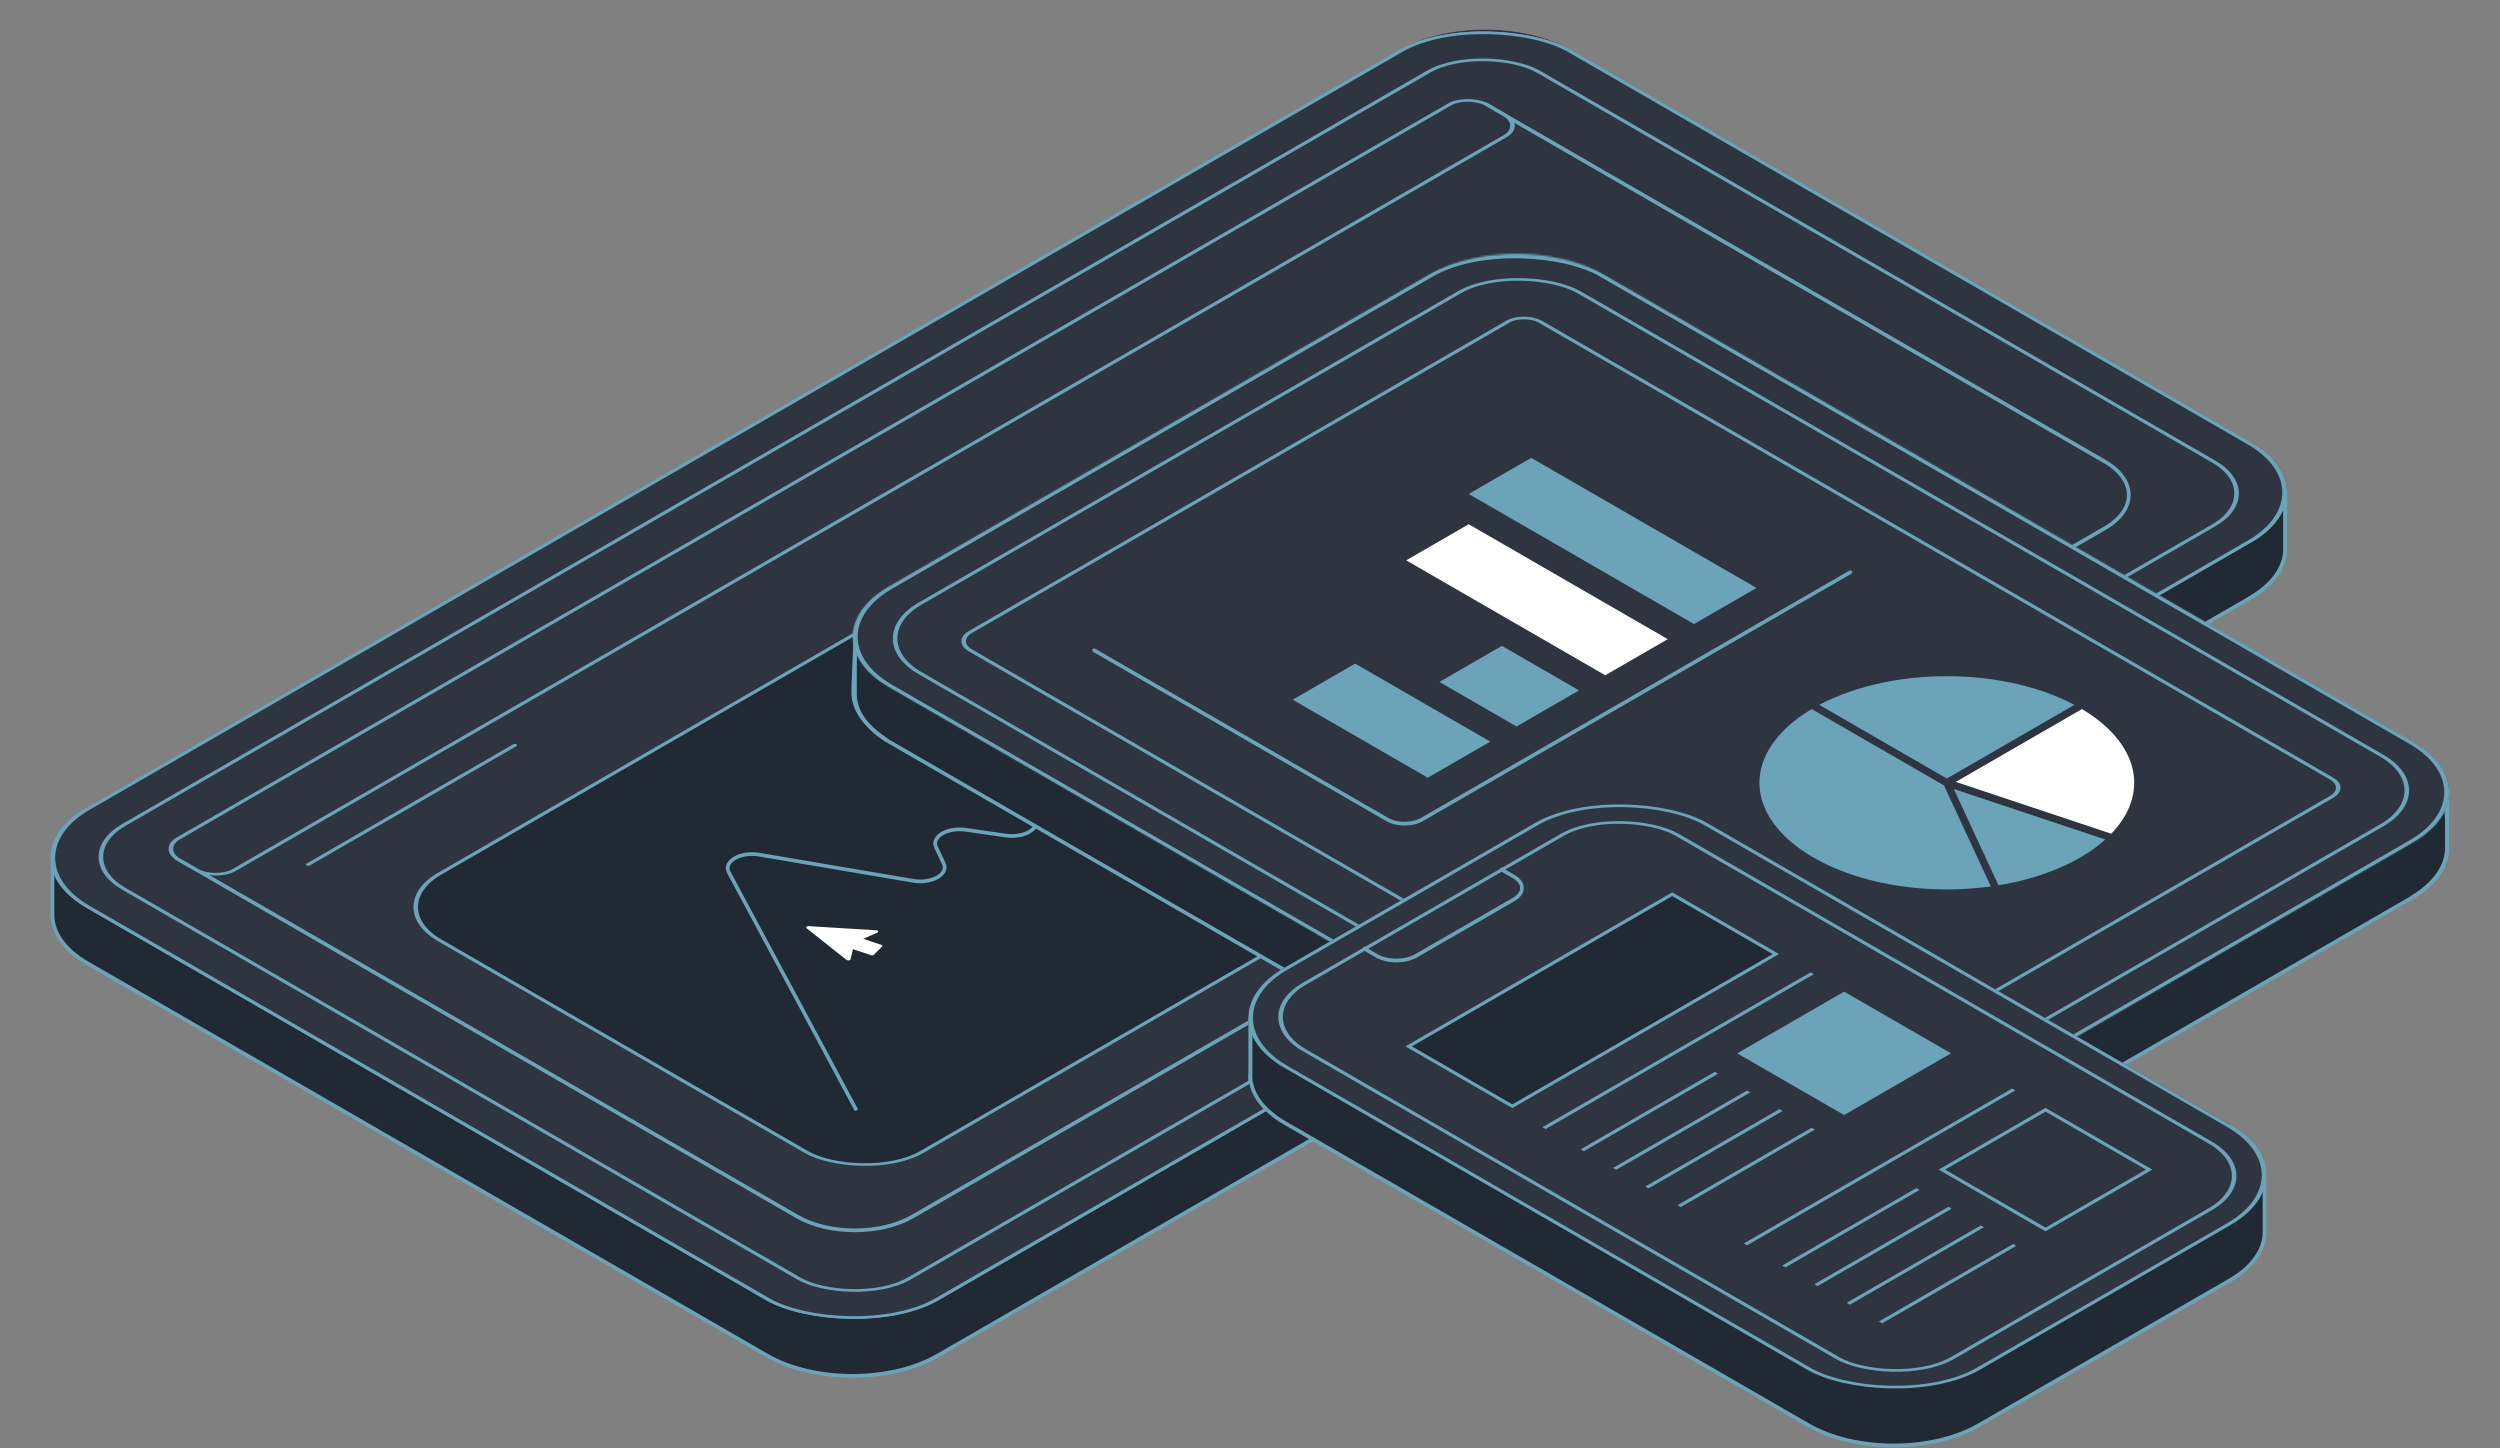 <?xml version="1.0" encoding="UTF-8"?>
<svg xmlns="http://www.w3.org/2000/svg" width="1350" height="782" viewBox="0 0 1350 782" fill="none">
  <rect x="0" y="0" width="1350" height="782" fill="#808080" stroke="none"/>
  <path d="M755.8 58.857L755.812 58.851C768.516 51.517 785.23 47.821 801.998 47.821C818.766 47.821 835.479 51.517 848.183 58.851L848.193 58.856L848.202 58.861L1233.95 270.69V270.844L1233.95 272.893L1233.95 279.772C1233.95 285.218 1233.95 291.883 1233.95 296.76C1233.95 306.033 1227.82 315.511 1215.11 322.849L506.484 731.94C493.78 739.274 477.066 742.969 460.298 742.969C443.53 742.969 426.816 739.274 414.112 731.94L47.185 520.112C34.474 512.774 28.346 503.296 28.347 494.023C28.348 489.146 28.348 482.071 28.348 476.216L28.347 468.774L28.347 466.539L28.347 466.31L755.8 58.857Z" fill="#202934" stroke="#6BA4B8" stroke-width="2"></path>
  <path d="M848.684 27.181C822.9 12.296 781.096 12.296 755.312 27.181V57.985C781.096 43.1 822.9 43.1 848.684 57.985V27.181Z" fill="#2F3441"></path>
  <path d="M1215.61 239.008L848.684 27.181V57.985L1215.61 269.812V239.008Z" fill="#2F3441"></path>
  <path d="M755.313 27.181L46.686 436.271V467.075L755.313 57.985V27.181Z" fill="#2F3441"></path>
  <path d="M1234.95 265.956C1234.95 256.203 1228.5 246.45 1215.61 239.008V269.812C1228.5 277.254 1234 267.997 1234 277.75L1234.95 265.956Z" fill="#2F3441"></path>
  <path d="M1214.74 292.286C1227.63 284.843 1234.08 275.256 1234.07 265.5V296.135C1234.08 305.891 1227.63 315.647 1214.74 323.09" stroke="#6BA4B8" stroke-width="2" stroke-linejoin="round"></path>
  <path d="M28.361 462.471C28.65 454.368 33.62 446.157 43.571 439.398L36.78 450.362C33.074 452.586 30.65 456.209 29.069 460.388C28.812 461.067 28.576 461.762 28.361 462.471Z" fill="#2F3441" stroke="#6BA4B8" stroke-width="2" stroke-linejoin="round"></path>
  <rect x="1.732" width="924.047" height="529.496" rx="52.907" transform="matrix(0.866 -0.5 0.866 0.5 0.232 464.089)" fill="#2F3441" stroke="#6BA4B8" stroke-width="2"></rect>
  <rect x="1.732" width="924.047" height="529.496" rx="52.907" transform="matrix(0.866 -0.5 0.866 0.5 0.232 464.089)" fill="#2F3441" stroke="#6BA4B8" stroke-width="2"></rect>
  <rect x="1.732" width="882.26" height="489.797" rx="34.425" transform="matrix(0.866 -0.5 0.866 0.5 35.517 463.567)" fill="#2F3441" stroke="#6BA4B8" stroke-width="2"></rect>
  <path d="M96.327 464.039L802.5 56.366L1136.64 249.266C1153.84 259.197 1153.84 275.298 1136.64 285.229L492.763 656.94C475.561 666.871 447.671 666.871 430.469 656.94L96.327 464.039Z" fill="#2F3441" stroke="#6BA4B8" stroke-width="2"></path>
  <rect x="1.732" width="696.901" height="300.597" rx="35.965" transform="matrix(0.866 -0.5 0.866 0.5 204.762 490.647)" fill="#202934" stroke="#6BA4B8" stroke-width="2"></rect>
  <path d="M462.501 599.581L393.551 471.069C390.433 465.258 399.781 459.784 409.89 461.5L493.178 475.642C503.092 477.325 512.363 472.078 509.643 466.323L505.462 457.472C502.807 451.851 511.613 446.658 521.404 448.071L543.215 451.219C551.822 452.461 560.059 448.548 559.605 443.433L547.449 306.594" stroke="#6BA4B8" stroke-width="2"></path>
  <path d="M435.6 500.382C435.251 500.634 435.24 500.99 435.572 501.251L457.098 518.339C457.396 518.576 457.912 518.684 458.403 518.612C458.896 518.541 459.262 518.304 459.329 518.015L460.588 512.548L470.249 515.771C470.533 515.868 470.87 515.894 471.188 515.847C471.506 515.8 471.78 515.681 471.946 515.518L476.284 511.181C476.448 511.015 476.492 510.82 476.405 510.635C476.318 510.45 476.108 510.295 475.819 510.201L466.157 506.978L473.725 503.621C474.13 503.442 474.305 503.14 474.164 502.857C474.026 502.574 473.602 502.371 473.095 502.341L436.708 500.121C436.285 500.092 435.866 500.19 435.6 500.382Z" fill="white"></path>
  <rect x="1.732" width="815.401" height="34.469" rx="11.322" transform="matrix(0.866 -0.5 0.866 0.5 85.025 459.247)" fill="#2F3441" stroke="#6BA4B8" stroke-width="2"></rect>
  <line x1="1" y1="-1" x2="129.784" y2="-1" transform="matrix(0.866 -0.5 0.866 0.5 166.477 467.812)" stroke="#6BA4B8" stroke-width="2" stroke-linecap="round"></line>
  <path d="M480.007 316.907C467.113 324.351 460.667 334.107 460.669 343.863L460.669 374.659C460.671 364.906 467.116 355.153 480.007 347.711V316.907Z" fill="#2F3441"></path>
  <path d="M461.668 346.687L461.668 346.447L772.667 179.913L772.681 179.905L772.694 179.897C785.399 172.563 802.112 168.867 818.88 168.867C835.648 168.867 852.362 172.563 865.066 179.897L865.078 179.904L865.091 179.911L1313.03 421.728L1313.38 421.917L1313.76 421.814C1314.79 421.538 1315.6 421.688 1316.29 422.125C1317.02 422.585 1317.71 423.418 1318.32 424.652C1319.55 427.13 1320.33 430.866 1320.8 435.118C1321.56 442.034 1321.48 449.977 1321.42 455.345C1321.41 456.557 1321.4 457.638 1321.4 458.546C1321.4 467.818 1315.27 477.297 1302.56 484.635L1010.37 653.315C997.67 660.649 980.956 664.345 964.189 664.345C947.421 664.345 930.707 660.649 918.003 653.315L480.507 400.749C467.798 393.412 461.67 383.937 461.669 374.666C461.668 369.789 461.668 362.584 461.668 356.599L461.668 348.979L461.668 346.687Z" fill="#202934" stroke="#6BA4B8" stroke-width="2"></path>
  <path d="M478.312 368.5C465.422 361.058 462.002 350.316 462 340.562C461.732 353.377 461.018 360.811 460.75 373.625C460.752 383.378 466.562 391.188 479.062 399.938" stroke="#6BA4B8" stroke-width="2" stroke-linejoin="round"></path>
  <path d="M865.567 148.227C839.784 133.342 797.98 133.342 772.196 148.227V179.031C797.98 164.146 839.784 164.146 865.567 179.031V148.227Z" fill="#2F3441"></path>
  <path d="M772.195 148.227L480.007 316.907V347.711L772.195 179.031V148.227Z" fill="#2F3441"></path>
  <path d="M1303.06 400.794L865.567 148.227V179.031L1303.06 431.598V400.794Z" fill="#2F3441"></path>
  <path d="M1322.4 427.742C1322.4 417.988 1315.96 408.235 1303.06 400.794V431.598C1315.96 439.039 1321.5 430.622 1321.5 440.375L1322.4 427.742Z" fill="#2F3441"></path>
  <path d="M1302.06 453.432C1314.96 445.682 1321.4 435.526 1321.4 425.369V457.438C1321.4 467.595 1314.96 477.126 1302.06 484.875" stroke="#6BA4B8" stroke-width="2" stroke-linejoin="round"></path>
  <path d="M917.503 623.377C943.287 638.262 985.091 638.262 1010.88 623.377V654.181C985.091 669.066 943.287 669.066 917.503 654.181V623.377Z" fill="#2F3441"></path>
  <mask id="path-26-inside-1" fill="white">
    <path fill-rule="evenodd" clip-rule="evenodd" d="M480.006 316.907C454.222 331.792 454.222 355.926 480.006 370.811L917.502 623.377C943.286 638.262 985.09 638.262 1010.87 623.377L1303.06 454.697C1328.85 439.812 1328.85 415.679 1303.06 400.794L865.565 148.227C839.781 133.342 797.978 133.342 772.194 148.227L480.006 316.907Z"></path>
  </mask>
  <path fill-rule="evenodd" clip-rule="evenodd" d="M480.006 316.907C454.222 331.792 454.222 355.926 480.006 370.811L917.502 623.377C943.286 638.262 985.09 638.262 1010.87 623.377L1303.06 454.697C1328.85 439.812 1328.85 415.679 1303.06 400.794L865.565 148.227C839.781 133.342 797.978 133.342 772.194 148.227L480.006 316.907Z" fill="#2F3441"></path>
  <path d="M480.006 370.811L479.006 372.543L480.006 370.811ZM480.006 316.907L481.006 318.639L480.006 316.907ZM917.502 623.377L916.502 625.109L917.502 623.377ZM1010.87 623.377L1009.87 621.645L1010.87 623.377ZM1303.06 454.697L1304.06 456.429L1303.06 454.697ZM1303.06 400.794L1304.06 399.062L1303.06 400.794ZM865.565 148.227L864.565 149.959L865.565 148.227ZM772.194 148.227L773.194 149.959L772.194 148.227ZM481.006 369.079C468.478 361.846 462.668 352.647 462.668 343.859C462.668 335.071 468.478 325.871 481.006 318.639L479.006 315.175C465.75 322.828 458.668 333.138 458.668 343.859C458.668 354.58 465.75 364.89 479.006 372.543L481.006 369.079ZM918.502 621.645L481.006 369.079L479.006 372.543L916.502 625.109L918.502 621.645ZM1009.87 621.645C997.357 628.871 980.827 632.541 964.188 632.541C947.549 632.541 931.018 628.871 918.502 621.645L916.502 625.109C929.77 632.769 947.033 636.541 964.188 636.541C981.343 636.541 998.606 632.769 1011.87 625.109L1009.87 621.645ZM1302.06 452.965L1009.87 621.645L1011.87 625.109L1304.06 456.429L1302.06 452.965ZM1302.06 402.526C1314.59 409.758 1320.4 418.957 1320.4 427.745C1320.4 436.534 1314.59 445.733 1302.06 452.965L1304.06 456.429C1317.32 448.776 1324.4 438.466 1324.4 427.745C1324.4 417.024 1317.32 406.714 1304.06 399.062L1302.06 402.526ZM864.565 149.959L1302.06 402.526L1304.06 399.062L866.565 146.495L864.565 149.959ZM773.194 149.959C785.71 142.734 802.241 139.063 818.88 139.063C835.518 139.063 852.049 142.734 864.565 149.959L866.565 146.495C853.298 138.836 836.034 135.063 818.88 135.063C801.725 135.063 784.461 138.836 771.194 146.495L773.194 149.959ZM481.006 318.639L773.194 149.959L771.194 146.495L479.006 315.175L481.006 318.639Z" fill="#6BA4B8" mask="url(#path-26-inside-1)"></path>
  <rect x="1.732" width="443.196" height="610.98" rx="52.907" transform="matrix(0.866 -0.5 0.866 0.5 433.553 344.725)" fill="#2F3441" stroke="#6BA4B8" stroke-width="2"></rect>
  <rect x="1.732" width="411.131" height="575.422" rx="37.505" transform="matrix(0.866 -0.5 0.866 0.5 462.835 345.598)" fill="#2F3441" stroke="#6BA4B8" stroke-width="2"></rect>
  <rect width="38.984" height="84.255" transform="matrix(0.866 -0.5 0.866 0.5 698.03 377.842)" fill="#6BA4B8"></rect>
  <rect width="38.984" height="48.095" transform="matrix(0.866 -0.5 0.866 0.5 777.266 368.256)" fill="#6BA4B8"></rect>
  <rect width="38.984" height="124.126" transform="matrix(0.866 -0.5 0.866 0.5 759.339 302.579)" fill="white"></rect>
  <rect width="38.984" height="140.474" transform="matrix(0.866 -0.5 0.866 0.5 793.102 266.741)" fill="#6BA4B8"></rect>
  <rect x="1.732" width="355.141" height="513.419" rx="9.781" transform="matrix(0.866 -0.5 0.866 0.5 513.927 347.101)" stroke="#6BA4B8" stroke-width="2"></rect>
  <path d="M590.854 351.167L749.147 442.549C754.303 445.526 762.664 445.526 767.821 442.549L999.169 308.992" stroke="#6BA4B8" stroke-width="2" stroke-linecap="round"></path>
  <mask id="path-36-inside-2" fill="white">
    <path d="M1124.26 380.586C1114.67 375.054 1103.3 370.665 1090.78 367.672C1078.26 364.678 1064.84 363.137 1051.29 363.137C1037.74 363.137 1024.32 364.678 1011.8 367.672C999.278 370.665 987.902 375.054 978.32 380.586L1051.29 422.71L1124.26 380.586Z"></path>
  </mask>
  <path d="M1124.26 380.586C1114.67 375.054 1103.3 370.665 1090.78 367.672C1078.26 364.678 1064.84 363.137 1051.29 363.137C1037.74 363.137 1024.32 364.678 1011.8 367.672C999.278 370.665 987.902 375.054 978.32 380.586L1051.29 422.71L1124.26 380.586Z" fill="#6BA4B8" stroke="#2F3441" stroke-width="4" mask="url(#path-36-inside-2)"></path>
  <mask id="path-37-inside-3" fill="white">
    <path d="M978.32 380.586C962.257 389.859 951.943 401.932 948.978 414.934C946.013 427.936 950.562 441.14 961.92 452.497C973.279 463.854 990.811 472.73 1011.8 477.749C1032.79 482.768 1056.05 483.648 1078 480.254L1051.29 422.71L978.32 380.586Z"></path>
  </mask>
  <path d="M978.32 380.586C962.257 389.859 951.943 401.932 948.978 414.934C946.013 427.936 950.562 441.14 961.92 452.497C973.279 463.854 990.811 472.73 1011.8 477.749C1032.79 482.768 1056.05 483.648 1078 480.254L1051.29 422.71L978.32 380.586Z" fill="#6BA4B8" stroke="#2F3441" stroke-width="4" mask="url(#path-37-inside-3)"></path>
  <mask id="path-38-inside-4" fill="white">
    <path d="M1078 480.254C1104.43 476.165 1126.97 466.18 1140.66 452.497L1051.29 422.71L1078 480.254Z"></path>
  </mask>
  <path d="M1078 480.254C1104.43 476.165 1126.97 466.18 1140.66 452.497L1051.29 422.71L1078 480.254Z" fill="#6BA4B8" stroke="#2F3441" stroke-width="4" mask="url(#path-38-inside-4)"></path>
  <mask id="path-39-inside-5" fill="white">
    <path d="M1140.66 452.497C1152.01 441.14 1156.56 427.936 1153.6 414.934C1150.63 401.932 1140.32 389.859 1124.26 380.586L1051.29 422.71L1140.66 452.497Z"></path>
  </mask>
  <path d="M1140.66 452.497C1152.01 441.14 1156.56 427.936 1153.6 414.934C1150.63 401.932 1140.32 389.859 1124.26 380.586L1051.29 422.71L1140.66 452.497Z" fill="white" stroke="#2F3441" stroke-width="4" mask="url(#path-39-inside-5)"></path>
  <path d="M921.602 476.234L921.617 476.243L921.632 476.251L1222.84 636.6V636.861L1222.84 639.213L1222.84 647.015C1222.84 653.132 1222.84 660.468 1222.84 665.345C1222.84 674.617 1216.71 684.096 1204 691.434L1068.74 769.52C1056.04 776.854 1039.32 780.55 1022.55 780.55C1005.79 780.55 989.072 776.854 976.368 769.52L693.969 606.491C681.258 599.153 675.13 589.675 675.131 580.402C675.133 571.132 681.261 561.656 693.969 554.32L829.23 476.234C841.934 468.9 858.648 465.204 875.416 465.204C892.184 465.204 908.898 468.9 921.602 476.234ZM937.601 598.744L936.1 599.61L937.601 600.476L995.322 633.799L995.822 634.088L996.322 633.799L1054.04 600.476L1055.54 599.61L1054.04 598.744L996.322 565.422L995.822 565.133L995.322 565.422L937.601 598.744ZM758.441 594.975L756.941 595.841L758.441 596.707L816.163 630.03L816.663 630.318L817.163 630.03L961.199 546.877L962.7 546.011L961.199 545.145L903.478 511.822L902.978 511.534L902.478 511.822L758.441 594.975ZM1046.36 661.531L1044.86 662.397L1046.36 663.263L1104.08 696.586L1104.58 696.874L1105.08 696.586L1162.8 663.263L1164.3 662.397L1162.8 661.531L1105.08 628.208L1104.58 627.92L1104.08 628.208L1046.36 661.531ZM995.822 631.778L940.101 599.61L995.822 567.442L1051.54 599.61L995.822 631.778ZM816.663 628.009L760.941 595.841L902.978 513.843L958.699 546.011L816.663 628.009ZM1104.58 694.565L1048.86 662.397L1104.58 630.229L1160.3 662.397L1104.58 694.565Z" fill="#202934" stroke="#6BA4B8" stroke-width="2"></path>
  <path d="M922.103 444.564C896.319 429.679 854.515 429.679 828.731 444.564V475.368C854.515 460.483 896.319 460.483 922.103 475.368V444.564Z" fill="#2F3441"></path>
  <path d="M906.674 450.383C888.994 440.176 860.328 440.176 842.648 450.383V481.187C860.328 470.98 888.994 470.98 906.674 481.187V450.383Z" fill="#2F3441"></path>
  <path d="M810.128 497.853V475.477C810.128 472.668 813.169 470.912 815.602 472.317C816.731 472.968 817.427 474.173 817.427 475.477V497.853C817.427 500.663 814.386 502.418 811.953 501.014C810.824 500.362 810.128 499.157 810.128 497.853Z" fill="#2F3441"></path>
  <path d="M817.427 497.06V481.313C817.427 477.783 821.848 476.001 821.847 479.531V510.334C821.847 510.059 821.825 509.784 821.78 509.51C821.069 505.166 817.427 501.462 817.427 497.06Z" fill="#2F3441"></path>
  <path d="M821.847 479.531C821.847 479.806 821.825 480.081 821.78 480.355C821.069 484.699 817.427 488.403 817.427 492.805V508.554C817.427 512.083 821.847 513.865 821.847 510.335V479.531Z" fill="#2F3441"></path>
  <path d="M828.731 444.564L693.47 522.65V553.454L828.731 475.368V444.564Z" fill="#2F3441"></path>
  <path d="M842.648 450.383L703.55 530.684V561.488L842.648 481.187V450.383Z" fill="#2F3441"></path>
  <path d="M960.701 515.207L902.979 481.885V512.689L960.701 546.011V515.207Z" fill="#2F3441"></path>
  <path d="M798.945 496.36L770.873 512.567C767.06 514.768 764.711 518.835 764.711 523.238V525.587C764.711 535.072 774.979 541 783.193 536.258L811.266 520.052C815.078 517.851 817.427 513.783 817.427 509.381V507.031C817.427 497.546 807.16 491.618 798.945 496.36Z" fill="#2F3441"></path>
  <path d="M743.369 540.607V518.231C743.369 516.927 742.674 515.722 741.544 515.07C739.111 513.666 736.07 515.421 736.07 518.231V540.607C736.07 541.911 736.766 543.116 737.895 543.767C740.328 545.172 743.369 543.416 743.369 540.607Z" fill="#2F3441"></path>
  <path d="M764.711 539.813V527.216C764.711 522.286 758.97 518.675 754.04 518.675C749.11 518.675 743.369 522.286 743.369 527.216V539.813C743.369 544.216 745.728 548.494 750.077 549.175C752.668 549.581 755.411 549.581 758.003 549.175C762.352 548.494 764.711 544.216 764.711 539.813Z" fill="#2F3441"></path>
  <path d="M902.979 481.885L758.942 565.037V595.841L902.979 512.689V481.885Z" fill="#2F3441"></path>
  <path d="M1204.5 607.593L922.102 444.564V475.368L1204.5 638.397V607.593Z" fill="#2F3441"></path>
  <path d="M1194.42 616.5L906.674 450.383V481.187L1194.42 647.304V616.5Z" fill="#2F3441"></path>
  <path d="M674.132 549.598C674.133 539.845 680.579 530.092 693.469 522.65L684.625 584.724C676.973 589.141 674.709 583.354 674.132 579.961V580.383C674.131 580.231 674.131 580.088 674.13 579.951C673.753 577.728 674.102 576.542 674.13 579.951C674.13 579.955 674.131 579.958 674.132 579.961V549.598Z" fill="#202934"></path>
  <path d="M674.131 549.236H676.282V582.102C676.282 583.112 676.421 584.116 676.695 585.088L677.049 586.346L674.131 584.452V549.236Z" fill="#6BA4B8"></path>
  <path d="M690.29 549.163C690.291 542.475 694.711 535.787 703.55 530.684V561.488C694.711 566.591 690.291 573.279 690.29 579.967V549.163Z" fill="#2F3441"></path>
  <path d="M995.823 535.484L938.102 568.806V599.61L995.823 566.288V535.484Z" fill="#2F3441"></path>
  <path d="M1053.54 568.806L995.823 535.484V566.288L1053.54 599.61V568.806Z" fill="#2F3441"></path>
  <path d="M816.664 598.36L960.7 515.207V546.011L816.664 629.164V598.36Z" fill="#2F3441"></path>
  <path d="M978.154 525.283L833.292 608.911V639.715L978.154 556.087V525.283Z" fill="#2F3441"></path>
  <path d="M758.942 565.037L816.663 598.36V629.164L758.942 595.841V565.037Z" fill="#2F3441"></path>
  <path d="M995.823 602.129L1053.54 568.806V599.61L995.823 632.933V602.129Z" fill="#2F3441"></path>
  <path d="M938.102 568.806L995.823 602.129V632.933L938.102 599.61V568.806Z" fill="#2F3441"></path>
  <path d="M926.415 579.043L853.984 620.857V651.661L926.415 609.847V579.043Z" fill="#2F3441"></path>
  <path d="M943.84 589.102L871.41 630.916V661.72L943.84 619.906V589.102Z" fill="#2F3441"></path>
  <path d="M1104.58 598.27L1046.86 631.593V662.397L1104.58 629.074V598.27Z" fill="#2F3441"></path>
  <path d="M1162.3 631.593L1104.58 598.27V629.074L1162.3 662.397V631.593Z" fill="#2F3441"></path>
  <path d="M961.266 599.162L888.836 640.976V671.78L961.266 629.966V599.162Z" fill="#2F3441"></path>
  <path d="M1208.33 611.216C1216.7 617.1 1221.37 624.035 1222.54 631.021L1208.33 611.216Z" fill="#2F3441" stroke="#6BA4B8" stroke-width="2" stroke-linejoin="round"></path>
  <path d="M1207.68 634.978C1207.68 628.29 1203.26 621.602 1194.42 616.5V647.304C1203.26 652.406 1207.68 659.094 1207.68 665.782V634.978Z" fill="#2F3441"></path>
  <path d="M1086.91 588.07L942.051 671.698V702.502L1086.91 618.874V588.07Z" fill="#2F3441"></path>
  <path d="M978.691 609.222L906.261 651.036V681.84L978.691 640.026V609.222Z" fill="#2F3441"></path>
  <path d="M1104.58 664.916L1162.3 631.593V662.397L1104.58 695.72V664.916Z" fill="#2F3441"></path>
  <path d="M1046.86 631.593L1104.58 664.916V695.72L1046.86 662.397V631.593Z" fill="#2F3441"></path>
  <path d="M1035.18 641.829L962.745 683.644V714.448L1035.18 672.633V641.829Z" fill="#2F3441"></path>
  <path d="M1052.6 651.889L980.169 693.703V724.507L1052.6 682.693V651.889Z" fill="#2F3441"></path>
  <path d="M1070.02 661.949L997.594 703.763V734.567L1070.02 692.753V661.949Z" fill="#2F3441"></path>
  <path d="M1087.45 672.009L1015.02 713.823V744.627L1087.45 702.813V672.009Z" fill="#2F3441"></path>
  <rect x="1.732" width="261.996" height="431.893" rx="52.907" transform="matrix(0.866 -0.5 0.866 0.5 647.016 550.468)" fill="#2F3441" stroke="#6BA4B8" stroke-width="2"></rect>
  <rect x="1.732" width="232.543" height="404.185" rx="35.965" transform="matrix(0.866 -0.5 0.866 0.5 671.769 550.031)" fill="#2F3441" stroke="#6BA4B8" stroke-width="2"></rect>
  <path d="M736.07 511.91L743.369 516.124C749.263 519.526 758.818 519.526 764.711 516.124L817.427 485.691C823.32 482.288 823.32 476.772 817.427 473.37L810.128 469.156" stroke="#6BA4B8" stroke-width="2"></path>
  <line y1="-1" x2="167.267" y2="-1" transform="matrix(0.866 -0.5 0.866 0.5 834.626 609.681)" stroke="#6BA4B8" stroke-width="2"></line>
  <line y1="-1" x2="83.634" y2="-1" transform="matrix(0.866 -0.5 0.866 0.5 855.319 621.627)" stroke="#6BA4B8" stroke-width="2"></line>
  <line y1="-1" x2="83.634" y2="-1" transform="matrix(0.866 -0.5 0.866 0.5 872.744 631.686)" stroke="#6BA4B8" stroke-width="2"></line>
  <line y1="-1" x2="83.634" y2="-1" transform="matrix(0.866 -0.5 0.866 0.5 890.17 641.746)" stroke="#6BA4B8" stroke-width="2"></line>
  <line y1="-1" x2="83.634" y2="-1" transform="matrix(0.866 -0.5 0.866 0.5 907.595 651.806)" stroke="#6BA4B8" stroke-width="2"></line>
  <line y1="-1" x2="167.267" y2="-1" transform="matrix(0.866 -0.5 0.866 0.5 943.385 672.468)" stroke="#6BA4B8" stroke-width="2"></line>
  <line y1="-1" x2="83.634" y2="-1" transform="matrix(0.866 -0.5 0.866 0.5 964.079 684.414)" stroke="#6BA4B8" stroke-width="2"></line>
  <rect width="66.65" height="66.65" transform="matrix(0.866 -0.5 0.866 0.5 938.102 568.806)" fill="#6BA4B8"></rect>
  <rect x="1.732" width="164.316" height="64.65" transform="matrix(0.866 -0.5 0.866 0.5 759.174 565.903)" fill="#202934" stroke="#6BA4B8" stroke-width="2"></rect>
  <line y1="-1" x2="83.634" y2="-1" transform="matrix(0.866 -0.5 0.866 0.5 981.504 694.473)" stroke="#6BA4B8" stroke-width="2"></line>
  <line y1="-1" x2="83.634" y2="-1" transform="matrix(0.866 -0.5 0.866 0.5 998.929 704.533)" stroke="#6BA4B8" stroke-width="2"></line>
  <line y1="-1" x2="83.634" y2="-1" transform="matrix(0.866 -0.5 0.866 0.5 1016.35 714.593)" stroke="#6BA4B8" stroke-width="2"></line>
  <rect x="1.732" width="64.65" height="64.65" transform="matrix(0.866 -0.5 0.866 0.5 1047.09 632.459)" stroke="#6BA4B8" stroke-width="2"></rect>
</svg>
